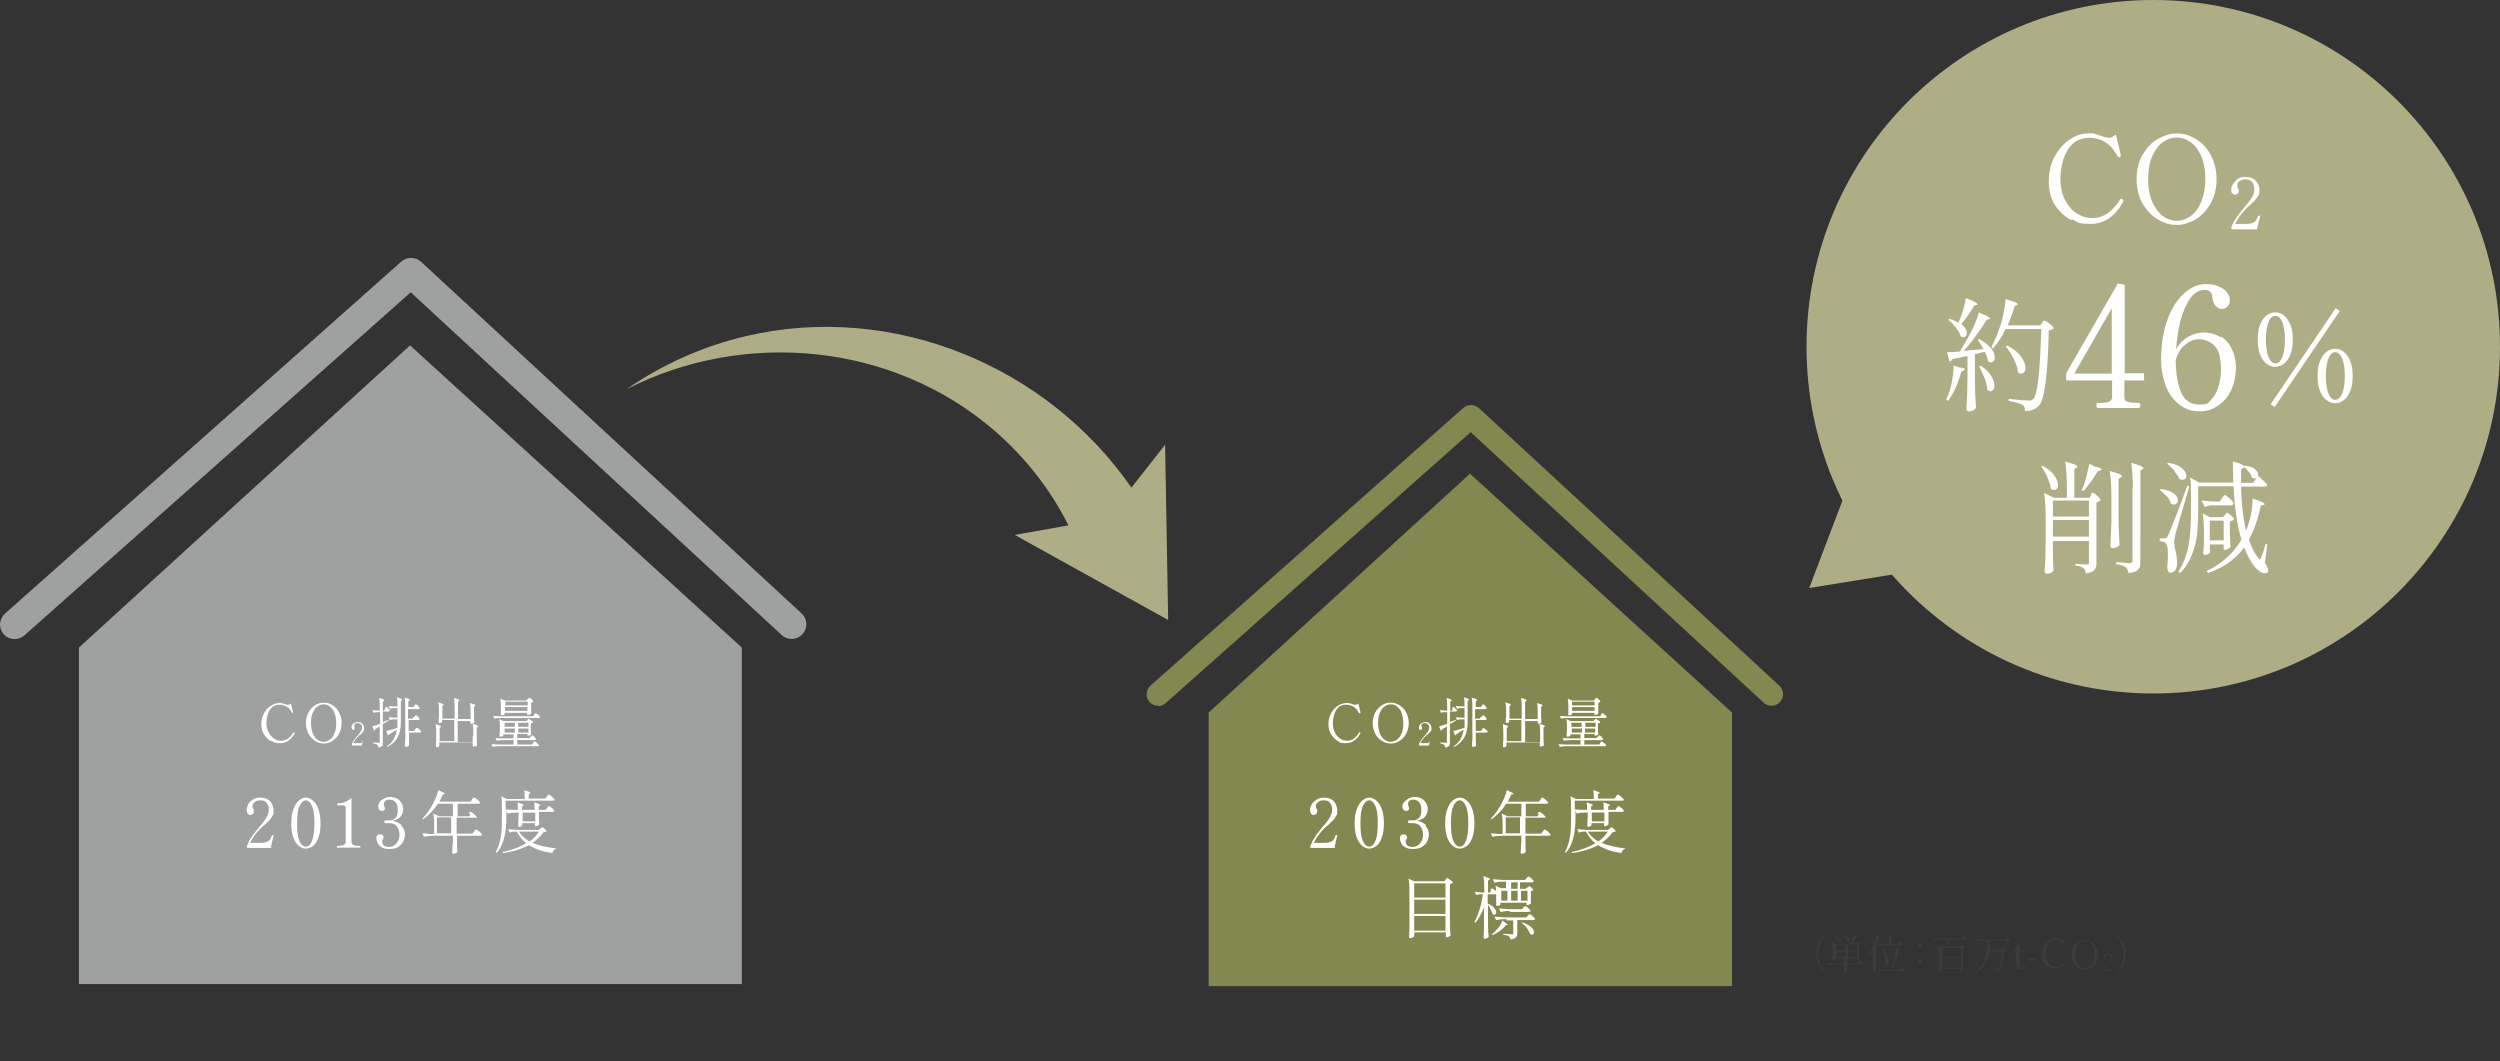 <svg id="_レイヤー_2" data-name="レイヤー 2" xmlns="http://www.w3.org/2000/svg" version="1.1" viewBox="0 0 734.7 311.8"><rect x="0" y="0" width="734.7" height="311.8" fill="#333333" stroke="none"/><defs><style>.cls-2,.cls-3,.cls-4{stroke-width:0}.cls-2{fill:#838850}.cls-3{fill:#9fa0a0}.cls-4{fill:#afad86}</style></defs><g id="_文字" data-name="文字"><path class="cls-3" d="M4.3 187.8c-1.2 0-2.4-.5-3.2-1.4-1.6-1.8-1.4-4.5.4-6.1L117.9 76.9c1.7-1.5 4.2-1.4 5.8 0l111.9 103.4c1.7 1.6 1.9 4.3.2 6.1-1.6 1.7-4.3 1.9-6.1.2l-109-100.7L7.2 186.7c-.8.7-1.8 1.1-2.8 1.1z"/><path class="cls-3" d="M218 190.3l-97.5-88.8-97.3 88.8v98.9H218v-98.9z"/><path class="cls-2" d="M340.3 207.4c-.9 0-1.9-.4-2.5-1.1-1.2-1.4-1.1-3.6.3-4.8l91.9-81.6c1.3-1.2 3.3-1.1 4.6 0l88.3 81.6c1.4 1.3 1.5 3.4.2 4.8s-3.4 1.5-4.8.2L432.2 127l-89.6 79.6c-.6.6-1.5.9-2.2.9z"/><path class="cls-2" d="M509 209.4l-77-70.2-76.8 70.2v80.4H509v-80.4z"/><path class="cls-4" d="M544.8 138.3l23.3 28.6-36.4 5.9 13.1-34.5z"/><path class="cls-4" d="M734.7 101.9c0 56.3-45.6 101.9-101.9 101.9s-101.9-45.6-101.9-101.9S576.5 0 632.8 0s101.9 45.6 101.9 101.9zm-392.3 28.8l-9.9 12.6c-24.9-35.9-70.1-54.5-112.9-44.6-12.7 2.9-24.8 8.3-35.5 15.7 34.8-17.8 78.4-13.6 108.2 12.2 8.9 7.7 16.4 17.2 21.7 27.8l-15.8 2.8c11.9 6.6 42 23.3 45.1 25l-.9-51.6z"/><path d="M80 249.2h-7.3l-.2-.4c.4-1 .8-2 1.4-2.8s1.3-1.8 2.3-3c1-1.1 1.7-2.1 2.1-2.8.4-.7.7-1.5.7-2.3s-.2-1.4-.6-1.9c-.4-.6-1-.8-1.9-.8s-1.2.2-1.6.5c-.4.3-.7.7-.7 1.1v.4c0 .1.1.2.2.4 0 .1.2.3.2.4v.4c0 .3 0 .6-.3.8s-.4.3-.8.3-.5-.1-.7-.4-.3-.6-.3-1.1.2-1 .4-1.6c.3-.6.8-1 1.4-1.4s1.3-.6 2.2-.6 1.7.2 2.3.6 1 .9 1.2 1.4c.2.6.4 1.2.4 1.8s0 1.1-.3 1.5-.4.8-.8 1.2l-1.4 1.4c-.2.1-.3.3-.6.5-.2.2-.5.4-.8.7-1.3 1.4-2.3 2.7-3 4.2h2.4c1 0 1.7 0 2.2-.2s.8-.3 1.1-.6.5-.8.7-1.4c0 0 0-.1.1-.1h.4c.1 0 0 0 0 .1s-.8 3.5-.8 3.5zm7.8-.6c-.7-.6-1.2-1.4-1.6-2.5-.4-1.1-.6-2.5-.6-4.1s.2-3 .6-4.1c.4-1.1.9-2 1.6-2.6s1.3-.9 2.1-.9 1.4.3 2.1.9c.7.6 1.2 1.4 1.6 2.6s.6 2.5.6 4.1-.2 3-.6 4.1c-.4 1.1-.9 2-1.6 2.5s-1.3.8-2.1.8-1.4-.3-2.1-.8zm3.9-1.5c.4-1.1.7-2.8.7-5.1s-.2-4-.7-5.1-1.1-1.7-1.8-1.7-1.4.6-1.9 1.7-.7 2.8-.7 5.1.2 4 .7 5.1c.4 1.1 1.1 1.7 1.9 1.7s1.4-.6 1.8-1.7zm7.4 2.1s-.1 0-.1-.3 0-.3.1-.3h.3c.7 0 1.2-.1 1.6-.3s.6-.5.6-.9v-9.6c0-.4 0-.7-.1-.8s-.2-.2-.5-.3-.8 0-1.5 0h-.3s-.1-.1-.1-.3 0-.3.1-.3c.8 0 1.6-.1 2.2-.4s1.3-.6 1.9-1.2v12.9c0 .8.7 1.2 2.2 1.2h.4v.2c0 .2 0 .3-.1.3h-6.6zm18.9-6.4c.7.6 1 1.5 1 2.4s-.1 1.2-.4 1.9-.8 1.2-1.4 1.7c-.7.5-1.6.7-2.8.7s-1.7-.2-2.2-.5-1-.7-1.2-1.2-.4-.9-.4-1.4 0-.7.3-.9c.2-.2.4-.3.7-.3s.5 0 .8.2.3.4.3.7 0 .3-.2.6c0 0-.1.2-.2.3v.3c0 .4.2.7.4 1.1.3.3.8.5 1.6.5s1.1-.2 1.6-.5.8-.8 1.1-1.3.4-1.2.4-1.9-.3-1.8-.8-2.4-1.3-.9-2.2-.9h-.9c-.2 0-.3 0-.4-.1 0 0-.2-.2-.2-.3s0-.2.2-.3.2-.1.4-.1h1c.6 0 1.1-.2 1.6-.6.5-.4.8-1.2.8-2.4s-.2-1.9-.7-2.4-1-.7-1.7-.7-.8 0-1.1.3c-.4.2-.6.5-.6 1s0 .4.2.7c0 .2.1.3.1.5s0 .5-.2.6c-.2.2-.3.2-.6.2-.4 0-.7-.1-.9-.4s-.3-.6-.3-.9.2-.8.4-1.2.7-.8 1.3-1.1c.6-.3 1.2-.5 1.9-.5s1.4.2 2 .5 1 .8 1.3 1.3c.3.5.5 1.1.5 1.8s-.3 1.6-.8 2.2-1.3 1-2.4 1.2c1.1.2 2 .6 2.7 1.3zm19.8-3.7s.1-.2.2-.3.1-.2.2-.2h.2s.2.1.5.3c.3.2.5.4.8.7.2.2.4.4.4.5 0 0 0 .2-.1.2h-5.8v4.7h4.6l.5-.6s.1-.2.2-.3c0-.1.2-.2.2-.3s.1 0 .2 0c0 0 .3.1.6.3.3.2.6.4.8.7s.4.4.4.5c0 .2-.2.3-.5.3h-6.9v1.6c0 1.3 0 2.3.1 3.1 0 .1-.2.3-.4.4s-.5.2-.8.2-.2 0-.2-.1-.1-.2-.1-.3c0-1 .1-2.1.2-3.1v-1.8h-5.5c-.9 0-1.9.1-3 .3l-.5-1c.7 0 1.4.1 2.4.2h1.1v-1.9c0-1.7 0-3.1-.3-4.1l1.8.8h4v-3.7h-4.4c-1.3 1.9-2.7 3.4-4.4 4.6l-.2-.2c1.1-1.1 2.2-2.6 3.1-4.3.3-.6.7-1.3 1-2.1s.5-1.5.6-2c1.3.6 2 .9 2 1.1s0 .1-.2.1h-.4c-.4.9-.8 1.6-1.1 2.2h9.2l.4-.6s.1-.2.2-.3c0-.1.2-.2.2-.3s.1 0 .2 0c0 0 .3.1.6.3.3.2.6.4.8.7s.4.4.4.5c0 .2-.2.3-.5.3h-6.1v3.7h3.4l.4-.6zm-9.4 1.1v4.7h4.2v-4.7h-4.2zm20.4-1.9v1.6c0 1.4 0 2.7-.2 3.9-.1 1.2-.4 2.4-.8 3.6-.4 1.2-1 2.3-1.8 3.2l-.3-.2c.8-1.4 1.2-2.9 1.5-4.6s.3-3.6.3-5.9V237c0-1.2 0-2.2-.2-3l1.6.8h5.3c0-1.1 0-2-.2-2.6.7.2 1.2.4 1.5.5.3.1.4.2.4.3s0 .1-.2.2l-.3.2v1.3h4.9l.4-.6s.1-.2.2-.3c0 0 .1-.2.2-.2 0 0 .1-.1.2-.1 0 0 .3.1.5.3s.5.4.8.7c.2.2.4.4.4.5 0 .2-.2.3-.5.3h-13.9v2.6c.7 0 1.5.1 2.4.1h1.2c0-.8 0-1.6-.1-2.2.7.2 1.1.4 1.4.5.3.1.4.2.4.3s0 .1-.2.2l-.3.2v1h3.7c0-.8 0-1.6-.1-2.2.7.2 1.2.4 1.4.5.3.1.4.2.4.3s0 .1-.2.2l-.3.2v1h2.1l.4-.6.2-.2c0-.1.1-.2.2-.3h.2s.2.1.5.3.5.4.7.6.3.4.3.5c0 .2-.2.3-.5.3h-4v2c0 .6 0 1.1.1 1.6 0 .1-.2.2-.4.4s-.4.2-.7.2h-.2v-.9h-3.7v.6s-.1.2-.3.3-.4.2-.7.2-.2 0-.2-.1v-.3c0-.6 0-1.4.1-2.4v-1.4h-1.1c-.7 0-1.4.1-2.1.3l-.4-.8zm14.6 11v.2c-.3 0-.5.2-.7.4-.2.2-.3.5-.4.8-1.4-.2-2.7-.5-3.9-.9s-2.1-.9-3-1.4c-2.1 1.1-4.6 1.9-7.7 2.3v-.3c2.7-.6 5-1.4 6.9-2.6-1.1-.9-2-2.1-2.7-3.4h-.8c-.4 0-.8.1-1.3.3l-.5-1c.7 0 1.6.1 2.7.2h6.4l.4-.4s.1-.1.3-.2.2-.2.3-.2c.1 0 .4.2.7.5s.5.6.5.7c0 0-.2.2-.3.2h-.5c-.9 1.2-2 2.3-3.3 3.2 1.8.8 4.1 1.3 6.8 1.6zm-10.9-4.9c.8 1.2 1.8 2.1 3.1 2.9 1.2-.8 2.1-1.8 2.8-2.9h-5.9zm4.8-5.6h-3.7v2.6h3.7v-2.6zm235.2 10.4h-7.3l-.2-.4c.4-1 .9-2 1.4-2.8s1.3-1.8 2.3-3c1-1.1 1.7-2.1 2.1-2.8.4-.7.7-1.5.7-2.3s-.2-1.4-.6-1.9c-.4-.6-1-.8-1.9-.8s-1.2.2-1.6.5-.7.7-.7 1.1v.4c0 .1.1.2.2.4 0 .1.2.3.2.4v.4c0 .3-.1.6-.3.8s-.4.3-.8.3-.5-.1-.7-.4-.3-.6-.3-1.1.1-1 .5-1.6c.3-.6.8-1 1.4-1.4s1.4-.6 2.2-.6 1.7.2 2.3.6 1 .9 1.2 1.4c.2.6.4 1.2.4 1.8s0 1.1-.3 1.5-.4.8-.8 1.2l-1.4 1.4c-.1.1-.3.3-.6.5s-.5.4-.8.7c-1.3 1.4-2.3 2.7-3 4.2h2.4c1 0 1.7 0 2.2-.2.5-.1.8-.3 1.1-.6s.5-.8.7-1.4c0 0 0-.1.1-.1h.4v.1c0 .1-.8 3.5-.8 3.5zm7.8-.6c-.6-.6-1.2-1.4-1.6-2.5-.4-1.1-.6-2.5-.6-4.1s.2-3 .6-4.1c.4-1.1.9-2 1.6-2.6s1.4-.9 2.1-.9 1.4.3 2.1.9 1.2 1.4 1.6 2.6c.4 1.1.6 2.5.6 4.1s-.2 3-.6 4.1c-.4 1.1-.9 2-1.6 2.5s-1.4.8-2.1.8-1.4-.3-2.1-.8zm3.9-1.5c.5-1.1.7-2.8.7-5.1s-.2-4-.7-5.1-1.1-1.7-1.8-1.7-1.4.6-1.9 1.7-.7 2.8-.7 5.1.2 4 .7 5.1c.5 1.1 1.1 1.7 1.9 1.7s1.4-.6 1.8-1.7zm14.7-4.3c.7.6 1 1.5 1 2.4s-.1 1.2-.4 1.9-.8 1.2-1.5 1.7-1.6.7-2.8.7-1.6-.2-2.2-.5c-.6-.3-1-.7-1.2-1.2s-.4-.9-.4-1.4.1-.7.3-.9c.2-.2.4-.3.7-.3s.5 0 .8.2.3.4.3.7 0 .3-.2.6c0 0-.1.2-.2.3v.3c0 .4.1.7.4 1.1.3.3.8.5 1.6.5s1.1-.2 1.6-.5.8-.8 1.1-1.3.4-1.2.4-1.9-.3-1.8-.8-2.4-1.3-.9-2.2-.9h-.9c-.1 0-.3 0-.4-.1s-.1-.2-.1-.3 0-.2.1-.3.2-.1.4-.1h1c.6 0 1.1-.2 1.6-.6s.8-1.2.8-2.4-.2-1.9-.7-2.4-1-.7-1.6-.7-.8 0-1.1.3c-.4.2-.5.5-.5 1s0 .4.2.7c0 .2.1.3.1.5s0 .5-.2.6c-.1.2-.3.2-.6.2-.4 0-.7-.1-.9-.4-.2-.3-.3-.6-.3-.9s.1-.8.5-1.2.7-.8 1.3-1.1 1.2-.5 1.9-.5 1.5.2 2 .5 1 .8 1.3 1.3c.3.5.5 1.1.5 1.8s-.3 1.6-.8 2.2-1.3 1-2.4 1.2c1.1.2 2 .6 2.7 1.3zm8 5.8c-.6-.6-1.2-1.4-1.6-2.5-.4-1.1-.6-2.5-.6-4.1s.2-3 .6-4.1c.4-1.1.9-2 1.6-2.6s1.4-.9 2.1-.9 1.4.3 2.1.9 1.2 1.4 1.6 2.6c.4 1.1.6 2.5.6 4.1s-.2 3-.6 4.1c-.4 1.1-.9 2-1.6 2.5s-1.4.8-2.1.8-1.4-.3-2.1-.8zm3.9-1.5c.5-1.1.7-2.8.7-5.1s-.2-4-.7-5.1-1.1-1.7-1.8-1.7-1.4.6-1.9 1.7-.7 2.8-.7 5.1.2 4 .7 5.1c.5 1.1 1.1 1.7 1.9 1.7s1.4-.6 1.8-1.7zm21.1-8s.1-.2.2-.3.1-.2.2-.2h.2s.2.1.5.3c.3.2.5.4.8.7.2.2.4.4.4.5 0 0 0 .2-.1.2h-5.8v4.7h4.6l.5-.6s.1-.2.2-.3c0-.1.2-.2.2-.3s.1 0 .2 0c0 0 .3.1.5.3.3.2.6.4.8.7s.4.4.4.5c0 .2-.2.3-.5.3h-6.9v1.6c0 1.3 0 2.3.1 3.1 0 .1-.2.3-.4.4s-.5.2-.8.2-.2 0-.2-.1-.1-.2-.1-.3c0-1 .1-2.1.2-3.1v-1.8h-5.5c-1 0-2 .1-3 .3l-.5-1c.6 0 1.4.1 2.4.2h1.1v-1.9c0-1.7 0-3.1-.3-4.1l1.8.8h4v-3.7h-4.4c-1.3 1.9-2.7 3.4-4.4 4.6l-.2-.2c1.1-1.1 2.2-2.6 3.1-4.3.3-.6.7-1.3 1-2.1s.5-1.5.6-2c1.3.6 2 .9 2 1.1s0 .1-.2.1h-.4c-.4.9-.8 1.6-1.1 2.2h9.2l.4-.6s.1-.2.2-.3.2-.2.2-.3.1 0 .2 0c0 0 .3.1.5.3.3.2.5.4.8.7s.4.4.4.5c0 .2-.2.3-.5.3h-6.1v3.7h3.4l.4-.6zm-9.4 1.1v4.7h4.2v-4.7h-4.2zm20.5-1.9v1.6c0 1.4 0 2.7-.2 3.9-.1 1.2-.4 2.4-.8 3.6-.4 1.2-1 2.3-1.8 3.2l-.3-.2c.8-1.4 1.2-2.9 1.5-4.6s.3-3.6.3-5.9V237c0-1.2 0-2.2-.2-3l1.6.8h5.3c0-1.1 0-2-.2-2.6.7.2 1.2.4 1.5.5.3.1.4.2.4.3s0 .1-.2.2l-.3.2v1.3h4.9l.4-.6s.1-.2.2-.3.1-.2.2-.2.1-.1.2-.1c0 0 .3.1.5.3s.5.4.8.7c.2.2.4.4.4.5 0 .2-.2.3-.5.3h-13.9v2.6c.7 0 1.5.1 2.4.1h1.2c0-.8 0-1.6-.1-2.2.7.2 1.1.4 1.4.5.3.1.4.2.4.3s0 .1-.2.2l-.3.2v1h3.7c0-.8 0-1.6-.1-2.2.7.2 1.2.4 1.5.5.3.1.4.2.4.3s0 .1-.2.2l-.3.2v1h2.1l.4-.6.2-.2c.1-.1.1-.2.2-.3s.1 0 .2 0c0 0 .2.1.5.3s.5.4.7.6.3.4.3.5c0 .2-.2.3-.5.3h-4v3.6c0 .1-.2.2-.4.4s-.5.2-.7.2h-.2v-.9h-3.7v.6s-.1.2-.3.3-.4.2-.7.2-.2 0-.2-.1v-.3c0-.6 0-1.4.1-2.4v-1.4h-1.1c-.7 0-1.4.1-2.1.3l-.4-.8zm14.6 11v.2c-.3 0-.5.2-.7.4-.2.2-.3.5-.4.8-1.4-.2-2.7-.5-3.9-.9-1.1-.4-2.1-.9-3-1.4-2.1 1.1-4.6 1.9-7.7 2.3v-.3c2.7-.6 5-1.4 6.9-2.6-1.1-.9-2-2.1-2.7-3.4h-.8c-.4 0-.8.1-1.3.3l-.5-1c.7 0 1.6.1 2.7.2h6.4l.4-.4s.1-.1.3-.2.2-.2.3-.2c.1 0 .4.2.7.5.4.4.5.6.5.7 0 0-.2.2-.3.2h-.5c-.9 1.2-2 2.3-3.3 3.2 1.8.8 4 1.3 6.8 1.6zm-11-4.9c.8 1.2 1.8 2.1 3.1 2.9 1.2-.8 2.1-1.8 2.8-2.9h-5.9zm4.9-5.6h-3.7v2.6h3.7v-2.6zm-55.9 35.7v.6c0 .1-.1.3-.4.4-.2.1-.5.2-.7.2s-.2 0-.3-.1-.1-.2-.1-.3c0-.8.1-1.5.1-2.3v-10.7c0-1.7 0-3-.3-4.1l1.7.8h8.9l.3-.5s.1-.1.2-.3c.1-.1.2-.2.3-.2s.2.1.5.3.5.4.8.6.4.4.4.5c-.2.2-.5.4-.9.4v10.4c0 1.6 0 3.2.2 4.7-.1.1-.3.3-.5.4-.3.1-.5.2-.7.2s-.2 0-.2-.1V274h-9.2v.4zm9.2-10.7v-4.2h-9.2v4.2h9.2zm0 4.8v-4.2h-9.2v4.2h9.2zm-9.2.6v4.3h9.2v-4.3h-9.2zm22.4-7.7l.2-.2c.1-.1.1-.2.2-.2h.2s.2.1.5.3.5.4.6.6c.2.2.3.4.3.5 0 .2-.2.3-.5.3h-2.3v2.7c.8.4 1.5.8 1.9 1.3s.6.9.6 1.3 0 .4-.2.5c-.1.1-.2.2-.4.2s-.3 0-.5-.2c0-.4-.3-.8-.5-1.3s-.5-1-.8-1.4v4.7c0 1.6 0 3.2.2 4.7 0 .1-.2.3-.5.4-.2.1-.4.2-.6.2s-.2 0-.3-.1-.1-.2-.1-.3c0-.8.1-1.5.1-2.3v-6.5c-.6 1.7-1.5 3.2-2.5 4.5l-.3-.3c1.2-2 2-4.8 2.5-8.1h-.7c-.4 0-.8.1-1.2.3l-.5-1c.5 0 1.1.1 1.9.2h.9v-.7c0-1.7 0-3-.3-4.1.8.2 1.3.4 1.5.5.3.1.4.2.4.4s0 .1-.2.2l-.3.2v3.5h.5l.4-.6zm4.4 9.8c.5.2.7.3.7.4s0 .1-.2.1h-.3c-.4.6-1 1.2-1.7 1.7s-1.5 1-2.3 1.3l-.2-.2c.2-.1.5-.4.8-.7.5-.5.9-1 1.4-1.6s.7-1.2.9-1.8l1 .7zm6.7-10.5s0-.1.1-.2.1-.1.1-.2h.1c.1 0 .4.2.7.5s.5.5.5.7c-.1.1-.3.2-.7.3v3.6c0 .1-.2.2-.4.3-.2.1-.4.2-.7.2h-.2v-.7h-7.7v.6s0 .1-.3.2-.4.1-.7.1-.2 0-.2-.1v-2.8c0-1.2 0-2.2-.2-3l1.5.7h1.6v-1.9h-1.2c-.7 0-1.4.1-2.2.3l-.5-1c.7 0 1.6.1 2.7.2h6.8l.4-.5.2-.2.2-.2c.1-.1.1-.1.2-.1 0 0 .2 0 .5.3s.5.4.7.6.3.4.3.5c0 .2-.2.3-.5.3h-3.5v1.9h1.8l.2-.4zm-6.4 9.3c-1 0-2 .1-3 .3l-.5-1c.7 0 1.6.1 2.7.2h6.7l.4-.5.2-.2c.1-.1.1-.2.2-.2h.2s.2 0 .5.3.5.4.7.6c.2.2.3.4.3.5 0 .2-.2.3-.5.3h-4.7v3.8c0 .6-.1 1-.4 1.3s-.8.5-1.6.6c0-.4-.2-.7-.4-.9-.3-.2-.9-.4-1.7-.5v-.3c1.4.1 2.2.2 2.5.2h.4c.1 0 0-.1 0-.3v-3.8h-1.9zm.9-2.4c-.8 0-1.7.1-2.6.3l-.5-1c.7 0 1.6.1 2.7.2h4.1l.4-.5.2-.2c.1-.1.1-.2.2-.2h.2s.2 0 .5.3.5.4.7.6.3.4.3.5c0 .2-.2.3-.5.3h-5.6zm-.6-5.9h-1.8v2.9h1.8v-2.9zm3-.6v-1.9h-1.9v1.9h1.9zm0 .6h-1.9v2.9h1.9v-2.9zm1.2 9.2c1.2.4 2.1.9 2.7 1.4s.9 1.1.9 1.6 0 .4-.2.5c-.1.1-.2.2-.4.2s-.3 0-.5-.2c-.2-.5-.5-1.1-1-1.8s-1.1-1.2-1.6-1.6l.2-.2zm1.7-6.3v-2.9H447v2.9h1.9zM79.8 217.9c-.8-.4-1.6-1.1-2.1-1.9-.6-.9-.9-1.9-.9-3.2s.3-2.3.8-3.2c.5-.9 1.2-1.7 2-2.2s1.6-.8 2.4-.8.7 0 .9.1c.3 0 .6.2 1 .3.1 0 .3.1.4.1h.3c.2 0 .3 0 .5-.1s.3-.2.4-.3l.6 2.6v.3c0 .1 0 0 0 0h-.2s-.2-.3-.5-.8-.7-.9-1.3-1.2c-.6-.3-1.2-.5-1.9-.5-1.1 0-1.9.3-2.5 1-.6.7-.9 1.4-1.1 2.2s-.3 1.5-.3 2c0 1.2.2 2.2.7 3 .4.8 1 1.4 1.6 1.8.6.4 1.3.6 1.9.6s1.5-.2 2.1-.6 1.1-1 1.6-1.8c0 0 0-.1.1-.1h.2s.1.1.1.2v.1c-1.1 2-2.5 2.9-4.3 2.9s-1.6-.2-2.4-.6zm12.9-.1c-.8-.5-1.5-1.1-2-2.1s-.8-2-.8-3.2.3-2.3.8-3.2c.5-.9 1.2-1.6 2-2.1s1.6-.7 2.5-.7 1.7.2 2.4.7c.8.5 1.5 1.1 2 2.1.5.9.8 2 .8 3.2s-.3 2.3-.8 3.2-1.2 1.6-2 2.1-1.6.7-2.4.7-1.7-.2-2.5-.7zm4.2-.4c.6-.4 1-1 1.4-1.9.4-.8.5-1.8.5-3s-.2-2.1-.5-3-.8-1.4-1.4-1.9-1.2-.6-1.8-.6-1.2.2-1.8.6c-.6.4-1 1-1.4 1.9s-.5 1.8-.5 3 .2 2.2.5 3 .8 1.4 1.4 1.9c.6.4 1.2.6 1.8.6s1.2-.2 1.8-.6zm9.9 1.7h-3.4v-.2c0-.5.3-.9.6-1.3s.6-.9 1.1-1.4c.4-.5.8-1 1-1.3.2-.4.3-.7.3-1.1s0-.6-.3-.9c-.2-.2-.5-.4-.9-.4s-.5 0-.8.2c-.2.1-.3.3-.3.5v.2s0 .1.1.2v.4c0 .1 0 .3-.1.4s-.2.1-.3.1-.2 0-.3-.2-.2-.3-.2-.5 0-.5.2-.7c.1-.2.3-.5.6-.6s.6-.3 1-.3.8 0 1.1.3c.3.2.5.4.6.7.1.3.2.5.2.8s0 .5-.1.7-.2.4-.3.5l-.7.7s-.2.1-.3.2c-.1 0-.2.2-.4.4-.6.6-1.1 1.3-1.4 1.9h2.1c.2 0 .4-.1.5-.3.1-.1.2-.4.3-.7l-.4 1.7zm6.4-11s0-.1.1-.2.1-.1.1-.2h.1s.3.2.6.5.5.5.5.6c0 .2-.2.3-.4.3h-1.7v3.1c.4-.2 1-.4 1.8-.7v.2l-1.8 1.1v6.1c0 .2-.2.4-.4.5-.2.1-.5.2-.9.3 0-.4-.2-.6-.3-.8-.2-.2-.6-.3-1.2-.4v-.3c.9 0 1.4.1 1.6.1h.3v-4.8l-1 .6-.4.2v.3l-.2.2-.6-1.3c.4-.1 1.2-.4 2.3-.8v-3.4h-.7c-.4 0-.8 0-1.2.2l-.4-.8c.4 0 .9.1 1.5.1h.7v-.4c0-1.3 0-2.4-.2-3.3.6.2 1 .3 1.2.4.2.1.3.2.3.3s0 .1-.1.2l-.3.2v2.7h.3l.3-.4zm1.1 7.7s0 .2-.1.2c0 0-.1.1-.2.1l-.5-1.3c.4 0 1.5-.4 3.3-.9v-2.5h-.8c-.4 0-.9 0-1.4.2l-.4-.8c.5 0 1.1.1 1.8.1h.8v-2.8h-.8c-.4 0-.9 0-1.4.2l-.4-.8c.5 0 1.1.1 1.8.1h.8c0-1.1 0-2.1-.2-2.7 1 .3 1.6.5 1.6.7s0 .1-.1.2l-.3.2v6.3c0 1.7-.3 3.2-.9 4.3-.6 1.2-1.6 2.1-3 2.9l-.2-.2c.9-.6 1.6-1.3 2-2.1s.8-1.7.9-2.8c-.6.4-1.3.9-2.3 1.5zm7.6-5.2s0-.1.1-.2.1-.1.1-.2h.1s.2 0 .4.2c.2.1.4.3.5.5.2.2.2.3.2.4 0 .2-.2.3-.4.3h-2.8v3.2h1.6l.3-.5s0-.1.2-.2c0 0 .1-.2.2-.2h.1s.2 0 .4.2.4.3.6.5.3.3.3.4c0 .2-.2.3-.4.3h-3.2v3.8c0 .1-.2.2-.3.3-.2.1-.4.1-.5.1s-.2 0-.3-.1c0 0-.1-.1-.1-.2 0-.6 0-1.2.1-1.8s0-1.4 0-2.3v-6.8c0-1.3 0-2.4-.2-3.3.6.2 1 .3 1.2.4.2.1.3.2.3.3s0 .1-.1.2l-.3.2v1.7h1.5l.3-.4s0-.1.1-.2l.2-.2c.1-.1 0 0 .1 0 0 0 .2 0 .4.2s.4.3.5.5c.2.2.2.3.2.4 0 .2-.2.3-.4.3h-3v2.8h1.3l.3-.4zm17.2 5.4c0-1.3 0-2.4-.2-3.3 1.1.3 1.6.5 1.6.7s0 .1-.1.2l-.3.2v1.6c0 1.3 0 2.5.1 3.6 0 .1-.2.2-.4.3s-.4.1-.6.1-.3-.1-.3-.3v-.9h-9.8v1c0 .1-.1.2-.3.3-.2 0-.4.1-.5.1s-.2 0-.2-.1v-.2c0-.5 0-1.2.1-2v-1.2c0-1.3 0-2.4-.2-3.3 1.1.3 1.6.5 1.6.7s0 .1-.1.2l-.3.2v3.9h4.3v-6.2h-3.6v.6s0 .1-.3.2-.4.1-.5.1-.1 0-.2-.1v-.2c0-.4 0-1 .1-1.7v-1c0-1.2 0-2.3-.2-3.1 1 .3 1.6.5 1.6.7s0 .1-.1.2l-.3.2v3.7h3.6v-2.8c0-1.3 0-2.4-.2-3.3 1.1.3 1.6.5 1.6.7s0 .1-.1.2l-.3.2v5.1h3.7v-1.4c0-1.3 0-2.4-.2-3.3 1.1.3 1.6.5 1.6.7s0 .1-.1.2l-.3.2v1.4c0 1.4 0 2.5.1 3.2 0 .1-.2.2-.4.3-.2 0-.4.1-.6.1s-.2-.1-.2-.3v-.5h-3.7v6.2h4.4v-1.6zm17 .5s0-.1.1-.2.1-.1.1-.2 0 0 .1 0c0 0 .2 0 .4.2s.4.3.5.5c.2.2.2.3.2.4 0 .2-.2.3-.4.3H152v1.3h4.4l.3-.5s0-.1.1-.2c0 0 .1-.2.2-.2h.1s.2 0 .4.2.4.3.6.5c.2.2.3.3.3.4 0 .2-.2.3-.4.3h-10.8c-.8 0-1.6 0-2.4.2l-.4-.8c.6 0 1.3.1 2.1.1h4.4v-1.3h-2.5c-.8 0-1.6 0-2.4.2l-.4-.8c.6 0 1.3.1 2.1.1h3.2v-1.2h-3v.4s-.1.1-.3.2c-.2 0-.4.1-.6.1s-.1 0-.2-.1v-.2c0-.4 0-.8.1-1.4v-.9c0-1.1 0-1.9-.2-2.6l1.2.6h6.8l.3-.3s0-.1.2-.2c0 0 .1-.1.2-.1s.2 0 .4.2.4.3.6.4.3.3.3.4c-.1.1-.3.2-.7.3v1.1c0 .9 0 1.6.1 2.1 0 .1-.2.2-.4.3s-.4.1-.6.1h-.1v-.5h-3v1.2h3.6l.3-.4zm.9-6.5s0-.1.1-.2l.2-.2h.1c.1 0 .2 0 .4.2s.4.3.6.5c.2.2.3.3.3.4 0 .2-.2.3-.4.3h-10.6c-.8 0-1.6 0-2.4.2l-.4-.8c.6 0 1.3.1 2.1.1h9.7l.3-.4zm-1.8-4.6s0-.1.2-.2c0-.1.1-.1.2-.1s.2 0 .4.2.4.3.5.5c.2.2.2.3.2.4-.1.1-.3.3-.6.3v3.2s-.2.2-.4.3c-.2.1-.4.1-.6.1h-.2v-.6h-6.6v.4s-.1.1-.3.2c-.2 0-.4.1-.6.1s-.1 0-.2-.1v-2.3c0-1 0-1.9-.2-2.5l1.3.6h6.4l.2-.4zm-3.9 8.2v-1.2h-3v1.2h3zm-3 .5v1.2h3v-1.2h-3zm6.8-6.8v-1.1h-6.6v1.1h6.6zm-6.7.5v1.1h6.6v-1.1h-6.6zm6.9 5.8v-1.2h-3v1.2h3zm-3 .5v1.2h3v-1.2h-3zm241.1 3.8c-.8-.4-1.5-1.1-2.1-1.9-.6-.9-.9-1.9-.9-3.2s.3-2.3.8-3.2 1.2-1.7 2-2.2 1.6-.8 2.5-.8.7 0 .9.1c.3 0 .6.2 1 .3.1 0 .3.1.4.1h.3c.2 0 .4 0 .5-.1.2 0 .3-.2.4-.3l.6 2.6v.3h-.4s-.2-.3-.5-.8-.7-.9-1.3-1.2c-.6-.3-1.2-.5-2-.5-1.1 0-1.9.3-2.5 1s-.9 1.4-1.1 2.2-.3 1.5-.3 2c0 1.2.2 2.2.6 3 .4.8 1 1.4 1.6 1.8.6.4 1.3.6 1.9.6s1.5-.2 2-.6c.6-.4 1.1-1 1.6-1.8l.1-.1h.2s.1.1.1.2v.1c-1.1 2-2.5 2.9-4.3 2.9s-1.6-.2-2.4-.6zm12.8-.1c-.8-.5-1.5-1.1-2-2.1s-.8-2-.8-3.2.3-2.3.8-3.2c.5-.9 1.2-1.6 2-2.1s1.6-.7 2.5-.7 1.6.2 2.5.7c.8.5 1.5 1.1 2 2.1.5.9.8 2 .8 3.2s-.3 2.3-.8 3.2c-.5.9-1.2 1.6-2 2.1s-1.6.7-2.5.7-1.6-.2-2.5-.7zm4.3-.4c.6-.4 1-1 1.4-1.9.4-.8.5-1.8.5-3s-.2-2.1-.5-3-.8-1.4-1.4-1.9-1.2-.6-1.8-.6-1.2.2-1.8.6c-.6.4-1 1-1.4 1.9s-.5 1.8-.5 3 .2 2.2.5 3 .8 1.4 1.4 1.9c.6.4 1.2.6 1.8.6s1.2-.2 1.8-.6zm9.9 1.7H417v-.2c0-.5.3-.9.6-1.3s.6-.9 1.1-1.4c.5-.5.8-1 1-1.3.2-.4.3-.7.3-1.1s0-.6-.3-.9c-.2-.2-.5-.4-.9-.4s-.5 0-.8.2c-.2.1-.3.3-.3.5v.2s0 .1.1.2c0 0 0 .1.1.2v.2c0 .1 0 .3-.1.4s-.2.1-.4.1-.2 0-.3-.2-.1-.3-.1-.5 0-.5.2-.7c.1-.2.4-.5.6-.6s.6-.3 1-.3.8 0 1.1.3c.3.2.5.4.6.7.1.3.2.5.2.8s0 .5-.1.7-.2.4-.4.5c-.1.2-.4.4-.7.7 0 0-.2.1-.3.2-.1 0-.2.2-.4.4-.6.6-1.1 1.3-1.4 1.9h2.1c.2 0 .4-.1.5-.3.1-.1.2-.4.3-.7l-.4 1.7zm6.4-11s0-.1.1-.2c0 0 .1-.1.1-.2h.1c.1 0 .3.2.6.5s.5.5.5.6c0 .2-.2.3-.4.3h-1.7v3.1c.5-.2 1-.4 1.8-.7v.2c.1 0-1.8 1.1-1.8 1.1v5.3c0 .3 0 .6-.1.8 0 .2-.2.4-.4.5-.2.1-.5.2-.9.3 0-.4-.1-.6-.3-.8-.2-.2-.6-.3-1.1-.4v-.3c.9 0 1.4.1 1.6.1h.3v-4.8l-1 .6-.4.2c0 .1 0 .2-.1.3l-.2.2-.6-1.3c.4-.1 1.1-.4 2.4-.8v-3.4h-.7c-.4 0-.8 0-1.1.2l-.4-.8c.4 0 .9.1 1.5.1h.7v-.4c0-1.3 0-2.4-.2-3.3.6.2 1 .3 1.2.4.2.1.3.2.3.3s0 .1-.1.2l-.3.2v2.7h.4l.3-.4zm1.1 7.7s0 .2-.1.2-.1.1-.2.1l-.5-1.3c.4 0 1.5-.4 3.3-.9v-2.5h-.8c-.5 0-.9 0-1.4.2l-.4-.8c.5 0 1.1.1 1.8.1h.8v-2.8h-.8c-.5 0-.9 0-1.4.2l-.4-.8c.5 0 1.1.1 1.8.1h.8c0-1.1 0-2.1-.2-2.7 1 .3 1.5.5 1.5.7s0 .1-.1.2l-.3.2v6.3c0 1.7-.3 3.2-.9 4.3s-1.6 2.1-3 2.9l-.2-.2c.9-.6 1.6-1.3 2-2.1s.8-1.7.9-2.8c-.6.4-1.3.9-2.3 1.5zm7.6-5.2s0-.1.1-.2c0 0 .1-.1.1-.2h.1s.2 0 .4.2.4.3.5.5.2.3.2.4c0 .2-.2.3-.4.3h-2.8v3.2h1.6l.3-.5s0-.1.1-.2.1-.2.1-.2h.1s.2 0 .4.2.4.3.6.5.3.3.3.4c0 .2-.2.3-.4.3h-3.1v1.3c0 1.1 0 1.9.1 2.5 0 .1-.2.2-.3.3-.2.1-.4.1-.5.1s-.2 0-.3-.1c0 0-.1-.1-.1-.2 0-.6 0-1.2.1-1.8s0-1.4 0-2.3v-6.8c0-1.3 0-2.4-.2-3.3.6.2 1 .3 1.2.4.2.1.4.2.4.3s0 .1-.1.2l-.3.2v1.7h1.5l.3-.4s0-.1.1-.2c0 0 .1-.1.1-.2h.1s.2 0 .4.2.4.3.5.5c.2.2.2.3.2.4 0 .2-.2.3-.4.3h-3v2.8h1.3l.3-.4zm17.1 5.4c0-1.3 0-2.4-.2-3.3 1.1.3 1.6.5 1.6.7s0 .1-.1.2l-.3.2v1.6c0 1.3 0 2.5.1 3.6 0 .1-.2.2-.4.3s-.4.1-.5.1-.3-.1-.3-.3v-.9h-9.8v1c0 .1-.1.2-.3.3s-.4.1-.5.1-.2 0-.2-.1v-.2c0-.5 0-1.2.1-2v-1.2c0-1.3 0-2.4-.2-3.3 1.1.3 1.6.5 1.6.7s0 .1-.1.2l-.3.2v3.9h4.3v-6.2h-3.6v.6s0 .1-.3.2c-.2 0-.4.1-.5.1s-.1 0-.2-.1v-.2c0-.4 0-1 .1-1.7v-1c0-1.2 0-2.3-.2-3.1 1 .3 1.6.5 1.6.7s0 .1-.1.2l-.3.2v3.7h3.6v-2.8c0-1.3 0-2.4-.2-3.3 1.1.3 1.6.5 1.6.7s0 .1-.1.2l-.3.2v5.1h3.7v-1.4c0-1.3 0-2.4-.2-3.3 1.1.3 1.6.5 1.6.7s0 .1-.1.2l-.3.2v1.4c0 1.4 0 2.5.1 3.2 0 .1-.2.2-.4.3-.2 0-.4.1-.5.1s-.2-.1-.2-.3v-.5h-3.7v6.2h4.4v-1.6zm17.1.5s0-.1.1-.2.1-.1.1-.2 0 0 .1 0c0 0 .2 0 .4.2s.4.3.5.5c.2.2.2.3.2.4 0 .2-.2.3-.4.3h-5.1v1.3h4.4l.3-.5s0-.1.1-.2.1-.2.2-.2h.1c.1 0 .2 0 .4.2s.4.3.6.5.3.3.3.4c0 .2-.2.3-.4.3h-10.8c-.8 0-1.6 0-2.4.2l-.4-.8c.6 0 1.3.1 2.1.1h4.4v-1.3H462c-.8 0-1.6 0-2.4.2l-.4-.8c.6 0 1.3.1 2.1.1h3.2v-1.2h-3v.4s-.1.1-.3.2-.4.1-.6.1-.1 0-.2-.1v-.2c0-.4 0-.8.1-1.4v-.9c0-1.1 0-1.9-.2-2.6l1.2.6h6.8l.3-.3s0-.1.2-.2.1-.1.2-.1.2 0 .4.2c.2.1.4.3.6.4.2.2.3.3.3.4-.1.1-.3.2-.7.3v1.1c0 .9 0 1.6.1 2.1 0 .1-.2.2-.4.3-.2 0-.4.1-.6.1h-.1v-.5h-3v1.2h3.6l.3-.4zm.8-6.5s0-.1.1-.2l.2-.2h.1s.2 0 .4.2.4.3.6.5.3.3.3.4c0 .2-.2.3-.4.3h-10.6c-.8 0-1.6 0-2.4.2l-.4-.8c.6 0 1.3.1 2.1.1h9.7l.3-.4zm-1.7-4.6s0-.1.2-.2c0-.1.1-.1.2-.1s.2 0 .4.2.4.3.5.5c.2.2.2.3.2.4-.1.1-.3.3-.6.3v3.2s-.2.2-.4.3c-.2.1-.4.1-.5.1h-.2v-.6H462v.4s-.1.1-.3.2c-.2 0-.4.1-.6.1s-.1 0-.2-.1v-2.3c0-1 0-1.9-.2-2.5l1.3.6h6.4l.2-.4zm-4 8.2v-1.2h-3v1.2h3zm-2.9.5v1.2h3v-1.2h-3zm6.7-6.8v-1.1H462v1.1h6.6zm-6.6.5v1.1h6.6v-1.1H462zm6.9 5.8v-1.2h-3v1.2h3zm-3.1.5v1.2h3v-1.2h-3zm143-149.4c-1.9-.9-3.5-2.4-4.8-4.3-1.3-1.9-1.9-4.3-1.9-7.1s.6-5.2 1.7-7.3c1.2-2.1 2.6-3.8 4.4-5s3.6-1.8 5.5-1.8 1.5 0 2.1.2 1.3.4 2.2.7l.9.3c.3 0 .5.1.7.1.4 0 .8 0 1.2-.3.4-.2.7-.4 1-.7l1.4 5.8v.7c0 .1-.1.1-.2.2h-.2c-.1 0-.3 0-.4-.2-.1-.2-.5-.8-1.2-1.8-.6-1-1.6-1.9-2.8-2.6s-2.7-1.1-4.3-1.1c-2.4 0-4.2.8-5.5 2.3s-2.1 3.2-2.5 5c-.4 1.8-.6 3.3-.6 4.5 0 2.7.5 5 1.5 6.7 1 1.8 2.2 3.1 3.6 3.9s2.9 1.2 4.3 1.2 3.3-.5 4.6-1.5 2.5-2.3 3.6-4c.1-.1.2-.2.3-.2s.2 0 .4.2c.2.1.2.3.2.4v.2c-2.4 4.4-5.6 6.6-9.6 6.6s-3.6-.5-5.5-1.4zm25.4-.2c-1.8-1-3.3-2.6-4.5-4.6-1.2-2-1.8-4.5-1.8-7.3s.6-5.2 1.8-7.2c1.2-2 2.7-3.6 4.5-4.6 1.8-1 3.6-1.6 5.5-1.6s3.7.5 5.5 1.6 3.3 2.6 4.4 4.6 1.8 4.4 1.8 7.2-.6 5.2-1.8 7.3c-1.2 2-2.7 3.6-4.4 4.6-1.8 1-3.6 1.6-5.5 1.6s-3.7-.5-5.5-1.6zm9.6-1c1.3-.9 2.3-2.3 3.1-4.2s1.2-4.1 1.2-6.7-.4-4.8-1.2-6.7c-.8-1.8-1.8-3.2-3.1-4.1-1.3-.9-2.6-1.4-4.1-1.4s-2.8.5-4.1 1.4c-1.3.9-2.3 2.3-3.1 4.1s-1.2 4.1-1.2 6.7.4 4.9 1.2 6.7c.8 1.8 1.8 3.2 3.1 4.2 1.3.9 2.7 1.4 4.1 1.4s2.8-.5 4.1-1.4zm19.7 3.9h-7.6l-.2-.5c.4-1.1.9-2.1 1.5-2.9.6-.9 1.4-1.9 2.4-3.1 1-1.2 1.8-2.2 2.2-2.9.5-.8.7-1.6.7-2.4s-.2-1.4-.6-2-1.1-.9-2-.9-1.2.2-1.7.5-.7.7-.7 1.2v.5c0 .1.1.3.2.4 0 .2.2.3.2.4v.4c0 .3 0 .6-.3.8s-.5.3-.8.3-.5-.1-.8-.4-.3-.6-.3-1.1.2-1.1.5-1.6.8-1 1.4-1.5 1.4-.6 2.3-.6 1.8.2 2.4.6c.6.4 1 .9 1.3 1.5s.4 1.2.4 1.8 0 1.1-.3 1.5c-.2.4-.5.8-.8 1.2-.3.4-.8.9-1.5 1.5-.2.2-.3.3-.6.5l-.8.8c-1.4 1.4-2.4 2.9-3.1 4.4h2.5c1 0 1.8 0 2.3-.2s.9-.3 1.1-.6.5-.8.8-1.5c0 0 0-.1.2-.1h.4v.1l-.9 3.7zM576.1 108c.9.1 1.3.3 1.3.5s-.1.2-.4.4l-.6.3c-.5 1.7-1 3.3-1.7 4.8s-1.4 2.8-2.2 3.8l-.5-.3c.2-.6.5-1.4.9-2.5.4-1.2.7-2.4.9-3.9s.4-2.7.3-3.7l2 .7zm6.8-5.4c-.7-1.2-1.2-2.1-1.7-2.8l.4-.2c1.6.9 2.7 1.8 3.5 2.7s1.1 1.9 1.1 2.7 0 .8-.3 1.1c-.2.3-.5.4-.8.4s-.7-.1-.9-.4c0-.7-.4-1.6-.9-2.7-1 .2-2 .4-2.9.7v7.4c0 3 .1 5.8.3 8.4-.2.2-.4.5-.8.7-.4.2-.8.3-1.3.3s-.4 0-.5-.2c-.2-.2-.2-.3-.2-.5 0-1.4.2-2.8.2-4.1 0-1.3.1-3.1.1-5.2v-6.3c-1.3.3-2.8.6-4.4.9-.2.4-.5.7-.9.7l-.7-2.7c.7 0 2 0 3.7-.2.9-1.3 1.8-2.9 2.8-4.7.6-1.1 1.2-2.2 1.7-3.5.5-1.2.9-2.3 1.1-3.3 2.2.9 3.3 1.5 3.3 1.8s-.1.2-.4.2l-.6.2c-.8 1.4-1.8 2.9-3 4.5-1.2 1.7-2.4 3.2-3.7 4.6l5.9-.5zm-7.3-7.9c.5-1.1.9-2.2 1.3-3.6.4-1.3.7-2.5.8-3.5 2.3.9 3.4 1.4 3.4 1.8s-.1.2-.3.2l-.6.2c-1.5 2.5-2.8 4.3-3.8 5.4.5.4 1 .9 1.2 1.4.3.4.4.9.4 1.3s0 .6-.3.9c-.2.2-.4.3-.7.3s-.5 0-.8-.3c-.2-.8-.7-1.6-1.4-2.5-.7-.9-1.4-1.7-2.2-2.3l.3-.3c1 .3 1.9.7 2.7 1.2zm6.6 12.8c1.4 1 2.4 2 3 3 .6 1 .9 1.9.9 2.8s0 .9-.3 1.2-.5.5-.8.5-.7-.2-1-.5c0-1-.3-2.1-.8-3.4-.5-1.2-1-2.4-1.6-3.5h.5v-.1zm17.9-12.6s.1-.2.2-.3c.1-.2.2-.3.3-.3s.2-.1.3-.1.4.2.9.5.8.7 1.2 1 .5.6.5.8c-.3.3-.8.5-1.4.6-.3 12.8-1.2 20.2-2.8 22-1 1.2-2.4 1.7-4.2 1.7 0-.9-.2-1.5-.7-1.8-.3-.2-.8-.4-1.5-.6-.7-.2-1.6-.4-2.6-.6v-.6c3.1.4 5 .5 5.8.5s.7 0 .9-.1.4-.2.6-.4c1.2-1.2 1.9-8 2.3-20.5h-10.5c-1.1 2.3-2.3 4.2-3.7 5.7l-.5-.4c1-1.8 1.9-3.9 2.7-6.4.4-1.2.7-2.5 1-4 .3-1.5.4-2.8.5-3.7 1.3.4 2.3.7 2.8.9.5.2.8.4.8.6s-.1.2-.3.3l-.6.2c-.6 2-1.3 3.9-2.1 5.7h9.6l.6-.8zm-10.3 6.6c1.9 1 3.3 2.1 4.1 3.2s1.3 2.3 1.3 3.3-.1.9-.3 1.3c-.2.3-.5.5-.9.5s-.7-.1-1-.4c0-1.2-.5-2.5-1.2-3.9s-1.5-2.7-2.4-3.7l.4-.2zm40.2 10.3h-5.7v4.9c0 .7.3 1.2 1 1.4.6.2 1.5.3 2.5.3h.7c.3 0 .5.2.5.7s-.2.8-.5.8h-12c-.3 0-.4-.2-.4-.8s.1-.7.4-.7h.7c1 0 1.9-.1 2.5-.3.6-.2 1-.7 1-1.4v-4.9h-13.5v-2.1l15.2-26.4 2 .4v26h5.7v2.1zm-9.4-21.2l-11 19.2h11V90.6zm32.2 8.3c1.4 1 2.5 2.3 3.2 3.9.7 1.6 1.1 3.3 1.1 5.2s-.4 4.4-1.3 6.4-2.1 3.5-3.8 4.7-3.5 1.8-5.6 1.8-4.1-.6-5.8-1.9c-1.7-1.3-3.1-3-4-5.3s-1.5-4.9-1.5-7.9c0-4.8.7-8.8 2-12.2 1.3-3.4 3-5.9 5-7.6s4-2.5 5.9-2.5 2.9.2 4 .7c1.1.4 2 1 2.5 1.8.6.7.8 1.5.8 2.3s-.2 1.3-.7 1.8c-.5.5-1.1.7-1.7.7s-1.3-.3-1.8-.9c-.5-.6-.8-1.4-.9-2.4 0-.8-.3-1.3-.6-1.7-.3-.4-.9-.6-1.7-.6-1.7 0-3.2.9-4.4 2.7s-2.1 4.1-2.8 6.7c-.6 2.7-1 5.3-1.2 8 1-1.6 2.2-2.9 3.7-3.7 1.5-.8 3-1.2 4.5-1.2s3.6.5 5 1.5zm-3.1 18.6c1-.9 1.7-2.1 2.2-3.7.5-1.6.8-3.3.8-5.2 0-3.5-.7-5.9-2-7.1-1.3-1.2-2.8-1.8-4.4-1.8s-2.7.5-4 1.5c-1.3 1-2.3 2.5-2.9 4.6 0 3.7.5 6.8 1.5 9.3s2.8 3.8 5.5 3.8 2.3-.4 3.3-1.3zm16.4-10.6c-.8-.6-1.4-1.5-1.9-2.7-.5-1.2-.7-2.7-.7-4.4s.2-3.2.7-4.4 1.1-2.1 1.9-2.7 1.7-.9 2.6-.9 1.8.3 2.5.9 1.4 1.5 1.9 2.7.7 2.7.7 4.4-.2 3.2-.7 4.4-1.1 2.1-1.9 2.7-1.7.9-2.6.9-1.8-.3-2.5-.9zm4.6-1.9c.5-1.2.8-2.9.8-5.2s-.3-4-.8-5.2c-.5-1.2-1.2-1.8-2-1.8s-1.5.6-2 1.8c-.5 1.2-.8 2.9-.8 5.2s.3 4 .8 5.2 1.2 1.8 2 1.8 1.5-.6 2-1.8zm16.9-13.6l-19.1 28.2-1.2-.8 19.1-28.2 1.2.8zm-3.9 26.2c-.8-.6-1.4-1.5-1.9-2.7-.5-1.2-.7-2.7-.7-4.4s.2-3.2.7-4.4c.5-1.2 1.1-2.1 1.9-2.7s1.7-.9 2.6-.9 1.8.3 2.5.9 1.4 1.5 1.9 2.7c.5 1.2.7 2.7.7 4.4s-.2 3.2-.7 4.4c-.5 1.2-1.1 2.1-1.9 2.7s-1.6.9-2.5.9-1.8-.3-2.5-.9zm4.6-1.9c.5-1.2.8-2.9.8-5.2s-.3-4-.8-5.2-1.2-1.8-2-1.8-1.5.6-2 1.8c-.5 1.2-.8 2.9-.8 5.2s.3 4 .8 5.2c.5 1.2 1.2 1.8 2 1.8s1.5-.6 2-1.8zm-88 21.2c1.6.9 2.7 1.8 3.4 2.8s1.1 1.9 1.1 2.8 0 .8-.3 1.1-.5.4-.8.4-.7-.1-1-.4c-.1-1-.5-2-1-3.3s-1.2-2.3-1.8-3.2l.4-.2zm14.1 8.5s.1-.2.2-.3.1-.2.2-.3.2 0 .2 0c.2 0 .7.3 1.3.9.6.6 1 1 1 1.3-.1.1-.3.3-.5.4s-.5.2-.7.3v17.8c0 1-.2 1.7-.7 2.1-.4.5-1.3.8-2.5.9 0-.7-.2-1.2-.6-1.5-.5-.4-1.2-.7-2.4-.8v-.5c1.4.1 2.6.2 3.4.2s.4 0 .5-.1c0 0 .1-.2.1-.4V159h-10.6v3c0 2.4.1 4.3.2 5.7-.1.2-.4.4-.7.6-.3.2-.8.3-1.2.3s-.4 0-.5-.2c-.2-.2-.2-.3-.2-.5 0-1.4.2-2.8.2-4.1s.1-3.1.1-5.2v-6.3c0-3-.2-5.5-.5-7.4l3 1.4h3.7V143c0-3-.2-5.5-.5-7.4 1.3.4 2.3.7 2.8.9.5.2.8.4.8.6s-.1.2-.3.4l-.6.4v8.4h4.5l.4-.6zm-.5 6.4v-4.7h-10.6v4.7h10.6zm-10.6 1v4.9h10.6v-4.9h-10.6zm12.9-15.6c1 .3 1.4.5 1.4.8s-.1.2-.4.3l-.7.2c-1.6 2.6-3 4.5-4.2 5.8l-.5-.3c0-.2.2-.4.2-.5.5-1.1.9-2.3 1.2-3.6s.6-2.5.8-3.6l2 1zm4.3 8.6c0-3-.2-5.5-.5-7.4 1.3.4 2.3.7 2.8.9.5.2.8.4.8.6s-.1.2-.3.4l-.7.4v11c0 3 .1 5.8.3 8.4-.1.3-.4.5-.8.7-.4.2-.8.3-1.2.3s-.3 0-.5-.2-.2-.3-.2-.5c.1-2.2.2-4.5.3-6.7v-7.8zm6.3-2.4c0-3-.2-5.5-.5-7.4 2.4.7 3.6 1.2 3.6 1.5s0 .2-.3.4l-.6.4V165c0 .7 0 1.3-.2 1.7s-.5.8-1 1.1-1.2.5-2.3.6c-.1-.9-.4-1.4-.8-1.7-.5-.4-1.4-.7-2.8-.9v-.6c2.3.2 3.6.3 4 .3s.5 0 .6-.2.2-.3.2-.6v-21.4zm9.9 2.5c-.6-.8-1.3-1.4-2-1.9l.3-.3c1.7.2 2.9.7 3.8 1.3.8.6 1.2 1.3 1.2 2s-.1.7-.3.9-.5.4-.8.4-.5-.1-.9-.3c-.2-.7-.6-1.4-1.2-2.2zm2.3 13.8c0 .4.1 1.1.3 2 .2.8.3 1.5.4 2 0 .5.1 1 .1 1.7 0 .9-.2 1.6-.5 2.1s-.8.8-1.4.8-.5-.2-.7-.5-.3-.7-.3-1.3c.2-1.3.2-2.5.2-3.6 0-1.9-.2-3-.7-3.3-.2-.2-.4-.3-.7-.4s-.6-.1-1-.2v-.8h1.5c.2 0 .4 0 .5-.1l.4-.6c.3-.6.8-1.9 1.6-3.9s2.2-5.6 4.1-10.8h.6c-.5 2-1.2 4.1-1.9 6.6-1.3 4.4-2 6.8-2.1 7.2-.3 1.3-.5 2.3-.5 3.1zm.1-21.3c-.7-.8-1.5-1.5-2.2-2.1l.3-.3c1.8.3 3.2.8 4 1.6.9.7 1.3 1.5 1.3 2.2s0 .6-.3.9c-.2.2-.5.3-.8.3s-.5 0-.9-.2c-.3-.7-.8-1.5-1.5-2.3zm26.7 27.2c.5 1 .8 1.7.8 2.1s0 .4-.2.5c-.2.2-.4.3-.8.3-.5 0-1.1-.2-1.7-.7s-1.2-1-1.6-1.6c-1.1-1.6-2-3.3-2.8-5.3-2.5 3.4-6 5.9-10.6 7.5l-.4-.6c4.4-2.1 7.8-5.1 10.2-9.2-1.2-4-2-9.3-2.3-15.7H646v7.2c0 2.4-.1 4.6-.3 6.7-.2 2-.7 4.1-1.5 6.1-.8 2.1-1.9 3.9-3.5 5.5l-.5-.4c1.5-2.4 2.5-5 3-7.9s.7-6.2.7-10v-4.8c0-2.1 0-3.8-.3-5l2.7 1.5h10c0-2-.1-4.1-.1-6.2 2.2.6 3.2 1.1 3.2 1.4v.1l.3-.3c1.3.2 2.3.5 2.9 1s1 1 1 1.6v.4c0 .1.5.4 1.1 1 .6.6 1.2 1.1 1.6 1.6 0 .4-.4.6-.9.6h-6.8c.1 5 .6 9.3 1.5 12.9.3-.6.5-1.3.7-2 .4-1.1.7-2.4.9-3.8.2-1.4.3-2.6.3-3.6 2.3.8 3.5 1.3 3.5 1.6s-.1.2-.4.3l-.7.2c-.8 3.9-2 7.3-3.5 10 .7 2.1 1.6 3.9 2.7 5.3.2.3.3.5.5.5s.3-.2.4-.6c.4-.8.8-2.1 1.3-3.9h.5l-.7 5.7zm-15.7-17.1c-.7 0-1.5.2-2.2.5l-.9-1.9c1 .1 2.2.2 3.6.3h1.7l.7-1c0-.1.2-.3.3-.4s.2-.3.3-.4c0-.1.2-.1.3-.1.2 0 .7.4 1.4 1 .7.7 1.1 1.2 1.1 1.4 0 .4-.4.6-.9.6h-5.3zm-1.1 14.3c-.3.2-.7.3-1 .3s-.3 0-.4-.2c0-.1-.1-.3-.1-.5 0-.8.2-1.9.2-3.3v-2c0-2.6-.1-4.7-.4-6.2l2.3 1.1h3.7l.5-.6s.2-.2.3-.4c.1-.2.3-.3.4-.3.2 0 .6.3 1.2.8s.8.9.8 1.2c0 .1-.3.2-.5.3-.2.1-.5.2-.7.2v2.6c0 2.1.1 3.7.2 4.9-.1.2-.4.4-.7.6s-.7.3-1 .3h-.3V160h-4.1v.8c0 .9.1 1.4.1 1.5 0 .2-.3.4-.6.6zm4.5-9.8h-4.1v5.8h4.1V153zm5.1-15.2v4.1h3.5l1-1.4c-.1 0-.3.1-.5.1-.3 0-.6 0-.8-.2-.1-.6-.4-1.1-.9-1.7s-.9-1.1-1.4-1.4c0 0-.1.2-.3.3l-.6.4z" fill="#fff" stroke-width="0"/><path d="M536.4 286c-.3-.2-.6-.5-1-1s-.8-1.1-1.2-1.9c-.4-.8-.5-1.8-.5-2.9s.2-2.1.5-2.9.8-1.5 1.2-1.9.7-.8 1-1h.1c.1 0 0 0 0 0v.2s-.2.3-.6.7c-.4.4-.7 1.1-1 2s-.5 1.9-.5 2.9.1 1.9.4 2.7c.3.8.5 1.4.8 1.7.2.4.6.8.9 1.2v.2c0 .1 0 0 0 0h-.1zm9.5-9v-.2s.1 0 .3.2c.2.1.3.2.4.4.1.1.2.2.2.3 0 .1-.3.2-.5.2v3.9s-.2.1-.3.2c-.2 0-.3.1-.4.1h-.1v-.5h-2.6v1.5h3.2l.3-.4s0-.1.1-.2c0 0 0-.1.1-.2h.1c.1 0 .2 0 .3.2.2.1.3.3.5.4.2.1.2.3.2.3 0 .1-.1.2-.3.2h-4.7v2.1l-.2.2c-.1.1-.3.1-.5.1h-.1v-2.4H539c-.6 0-1.2 0-1.8.2l-.3-.6c.4 0 1 0 1.6.1h3.4v-1.5h-2.6v.3s0 .1-.2.2c-.1 0-.3.1-.4.1h-.2v-2.8c0-1 0-1.8-.2-2.5l1 .5h4.3c.2-.2.2-.4.3-.4.2-.3.4-.7.6-1.2s.3-.8.4-1.1c.8.4 1.1.6 1.1.7s0 0-.1 0h-.2c-.3.4-.5.7-.9 1s-.6.6-.9.8h1.3l.2-.3zm-6.9-2.1c.6.2 1 .4 1.3.7.3.3.4.6.4.8v.3s-.2.1-.3.1-.2 0-.3-.1c0-.3-.2-.6-.5-1-.2-.3-.5-.6-.7-.9h.1v-.1zm3.4 4.3v-1.6h-2.6v1.6h2.6zm-2.6.4v1.6h2.6v-1.6h-2.6zm2-4.9c.5.2.9.5 1.2.8.2.3.4.6.4.8s0 .3-.1.4c0 0-.2.1-.3.1s-.2 0-.3-.1c0-.3-.2-.6-.3-1-.2-.4-.4-.6-.6-.9h.1zm4 4.5v-1.6h-2.6v1.6h2.6zm-2.6.4v1.6h2.6v-1.6h-2.6zm7.5-.6c-.4.7-.9 1.3-1.5 1.9h-.2c.7-1.1 1.3-2.3 1.8-3.7.2-.4.3-.8.4-1.3s.2-.9.2-1.2c.8.3 1.2.4 1.2.5s0 0-.1 0h-.2c-.3.9-.7 1.8-1.1 2.6.3.2.4.4.4.4l-.1.1h-.2v6.9s-.2.1-.3.2c-.1 0-.3.1-.4.1h-.2v-6.8zm7.7 5.5s0-.1.1-.2 0-.1.1-.1h.1s.2 0 .3.2c.2.1.3.3.5.4.1.1.2.2.2.3 0 .1-.1.2-.3.2h-5.5c-.6 0-1.2 0-1.8.2l-.3-.6c.4 0 1 0 1.6.1h2.5c.4-1.3.7-2.7 1-4.1.2-1 .3-1.8.2-2.4.5.1.8.2 1 .3.2 0 .3.1.3.2s0 0-.1.1h-.2c-.2 1-.5 2-.9 3-.4 1.1-.7 2-1.1 2.9h1.9l.2-.4zm-.2-7.5l.1-.1c.1-.1 0-.1.1-.2 0 0 .2 0 .3.2.2.1.3.3.5.4.1.1.2.2.2.3 0 .1-.1.2-.3.2h-4.9c-.6 0-1.2 0-1.8.2l-.3-.6c.4 0 1 0 1.6.1h1.5v-.2c0-1 0-1.8-.2-2.5.8.2 1.2.4 1.2.5s0 0-.1.1h-.2v2h1.9l.2-.4zm-4.8 1.5c.5.8.9 1.5 1.2 2.2.2.7.4 1.3.4 1.9s0 .7-.2.9-.2.3-.3.3-.2 0-.3-.2c0-.8 0-1.7-.2-2.6-.1-.9-.4-1.7-.7-2.4h.2zm10.4-.2c-.1-.1-.2-.3-.2-.5s0-.3.2-.5c.1-.1.3-.2.5-.2s.3 0 .5.2c.1.1.2.3.2.5s0 .3-.2.5c-.1.1-.3.2-.5.2s-.3 0-.5-.2zm0 4.8c-.1-.1-.2-.3-.2-.5s0-.3.2-.5.3-.2.5-.2.3 0 .5.2c.1.1.2.3.2.5s0 .3-.2.5-.3.2-.5.2-.3 0-.5-.2zm12.6-5.2v-.2s.2 0 .3.2c.2.1.3.2.4.4.1.1.2.2.2.3 0 .1-.3.2-.5.2v6.6s-.2.1-.3.2-.3.1-.4.1h-.1v-.9h-5.5v.6s0 .2-.2.2c-.1 0-.3.1-.4.1h-.2v-5.5c0-1 0-1.8-.2-2.5l1 .5h1.6c.2-.8.3-1.5.3-2.1h-2.3c-.6 0-1.2 0-1.8.2l-.3-.6c.4 0 1 0 1.6.1h6.9l.3-.4.1-.2s0-.1.1-.2c0 0 .2 0 .3.2.2.1.3.3.5.4.2.1.2.2.2.3 0 .1-.1.2-.3.2h-4.5c-.4 1-.7 1.6-1 2.1h3.4l.2-.3zm-.1 3.3v-2.6h-5.5v2.6h5.5zm-5.5.3v2.9h5.5v-2.9h-5.5zm17.6-2.7v-.1s0-.1.1-.1c0 0 .2.1.5.4.2.2.4.4.4.5 0 .1-.3.2-.5.2 0 1.4-.2 2.6-.4 3.6s-.4 1.6-.7 1.9c-.3.3-.8.5-1.4.5 0-.3 0-.5-.2-.6 0 0-.3-.1-.5-.2s-.5-.1-.8-.2v-.2c.4 0 .8 0 1.2.1h1.1c.1 0 .1 0 .2-.1.2-.2.4-.7.5-1.6.2-.9.3-2 .3-3.3h-3.5c-.2 1.3-.6 2.5-1.2 3.5s-1.6 2-2.9 2.8l-.2-.2c1.1-.8 1.9-1.8 2.4-2.8.5-1 .9-2 1-3 .2-1 .2-2.1.3-3.4h-1.6c-.6 0-1.2 0-1.8.2l-.3-.6c.4 0 1 0 1.6.1h7.3l.3-.4.1-.2s0-.1.1-.2c0 0 .2 0 .3.2.2.1.3.3.5.4.2.1.2.2.2.3 0 .1-.1.2-.3.2h-5.6c0 1.1 0 2-.2 2.6h3.4l.2-.3zm4.6 5.8c-.2-.2-.4-.6-.4-1v-4.1h-1v-.4c.3-.1.5-.2.7-.4s.3-.4.5-.7c.1-.3.2-.7.3-1.3h.3v2.4h1.6v.4h-1.6v4c0 .3 0 .5.2.6s.3.2.5.2h.5c.1 0 .2-.1.3-.3h.2c.1 0 0 0 0 .1-.3.5-.8.7-1.3.7s-.8-.1-1-.3zm5.2-2.2H596v-.8h2.2v.8zm4.1 2.1c-.6-.3-1.2-.8-1.6-1.5-.4-.6-.7-1.4-.7-2.4s.2-1.7.6-2.4c.4-.7.9-1.3 1.5-1.7s1.2-.6 1.8-.6h.7c.2 0 .5.1.7.2.1 0 .2 0 .3.1s.2 0 .2 0h.4c.1 0 .2-.1.3-.2l.5 1.9v.2h-.1l-.4-.6c-.2-.3-.5-.6-1-.9s-.9-.4-1.5-.4c-.8 0-1.4.3-1.8.8-.4.5-.7 1.1-.8 1.7s-.2 1.1-.2 1.5c0 .9.2 1.7.5 2.3.3.6.7 1 1.2 1.3.5.3 1 .4 1.5.4s1.1-.2 1.5-.5c.4-.3.8-.8 1.2-1.3h.2v.1c0 .1 0 0 0 0-.8 1.5-1.9 2.2-3.2 2.2s-1.2-.2-1.8-.5zm8.6 0c-.6-.4-1.1-.9-1.5-1.5-.4-.7-.6-1.5-.6-2.4s.2-1.7.6-2.4c.4-.7.9-1.2 1.5-1.5s1.2-.5 1.8-.5 1.2.2 1.8.5c.6.4 1.1.9 1.5 1.5.4.7.6 1.5.6 2.4s-.2 1.8-.6 2.4-.9 1.2-1.5 1.5-1.2.5-1.8.5-1.2-.2-1.8-.5zm3.2-.4c.4-.3.8-.8 1-1.4.3-.6.4-1.4.4-2.2s-.1-1.6-.4-2.2-.6-1.1-1-1.4c-.4-.3-.9-.5-1.4-.5s-.9.1-1.4.5-.8.8-1 1.4-.4 1.4-.4 2.2.1 1.6.4 2.2c.3.6.6 1.1 1 1.4.4.3.9.5 1.4.5s.9-.1 1.4-.5zm6.7 1.3h-2.6c.1-.5.3-.8.5-1.1s.5-.6.8-1c.3-.4.6-.7.7-1 .2-.3.2-.5.2-.8s0-.5-.2-.7-.4-.3-.7-.3-.4 0-.6.2c-.2.1-.2.2-.2.4v.7s-.2.1-.3.1-.2 0-.3-.1c0 0-.1-.2-.1-.4s0-.4.2-.5c.1-.2.3-.4.5-.5.2-.1.5-.2.8-.2s.6 0 .8.2c.2.1.3.3.4.5s.1.4.1.6v.5c0 .1-.2.3-.3.4l-.5.5-.2.2-.3.3c-.5.5-.8 1-1 1.5h1.6c.2 0 .3-.1.4-.2s.2-.3.3-.5-.3 1.2-.3 1.2zm1.1.5s.2-.3.6-.7c.4-.4.7-1.1 1-2s.5-1.9.5-2.9-.1-1.9-.4-2.7c-.3-.8-.5-1.4-.8-1.7-.2-.4-.6-.8-.9-1.2v-.2c0-.1 0 0 0 0h.1c.3.2.6.5 1 1 .4.4.8 1.1 1.2 1.9.4.8.5 1.8.5 2.9s-.2 2.1-.5 2.9-.8 1.5-1.2 1.9-.7.8-1 1h-.1c-.1 0 0 0 0 0v-.2z" stroke-width="0" fill="#3e3a39"/></g></svg>